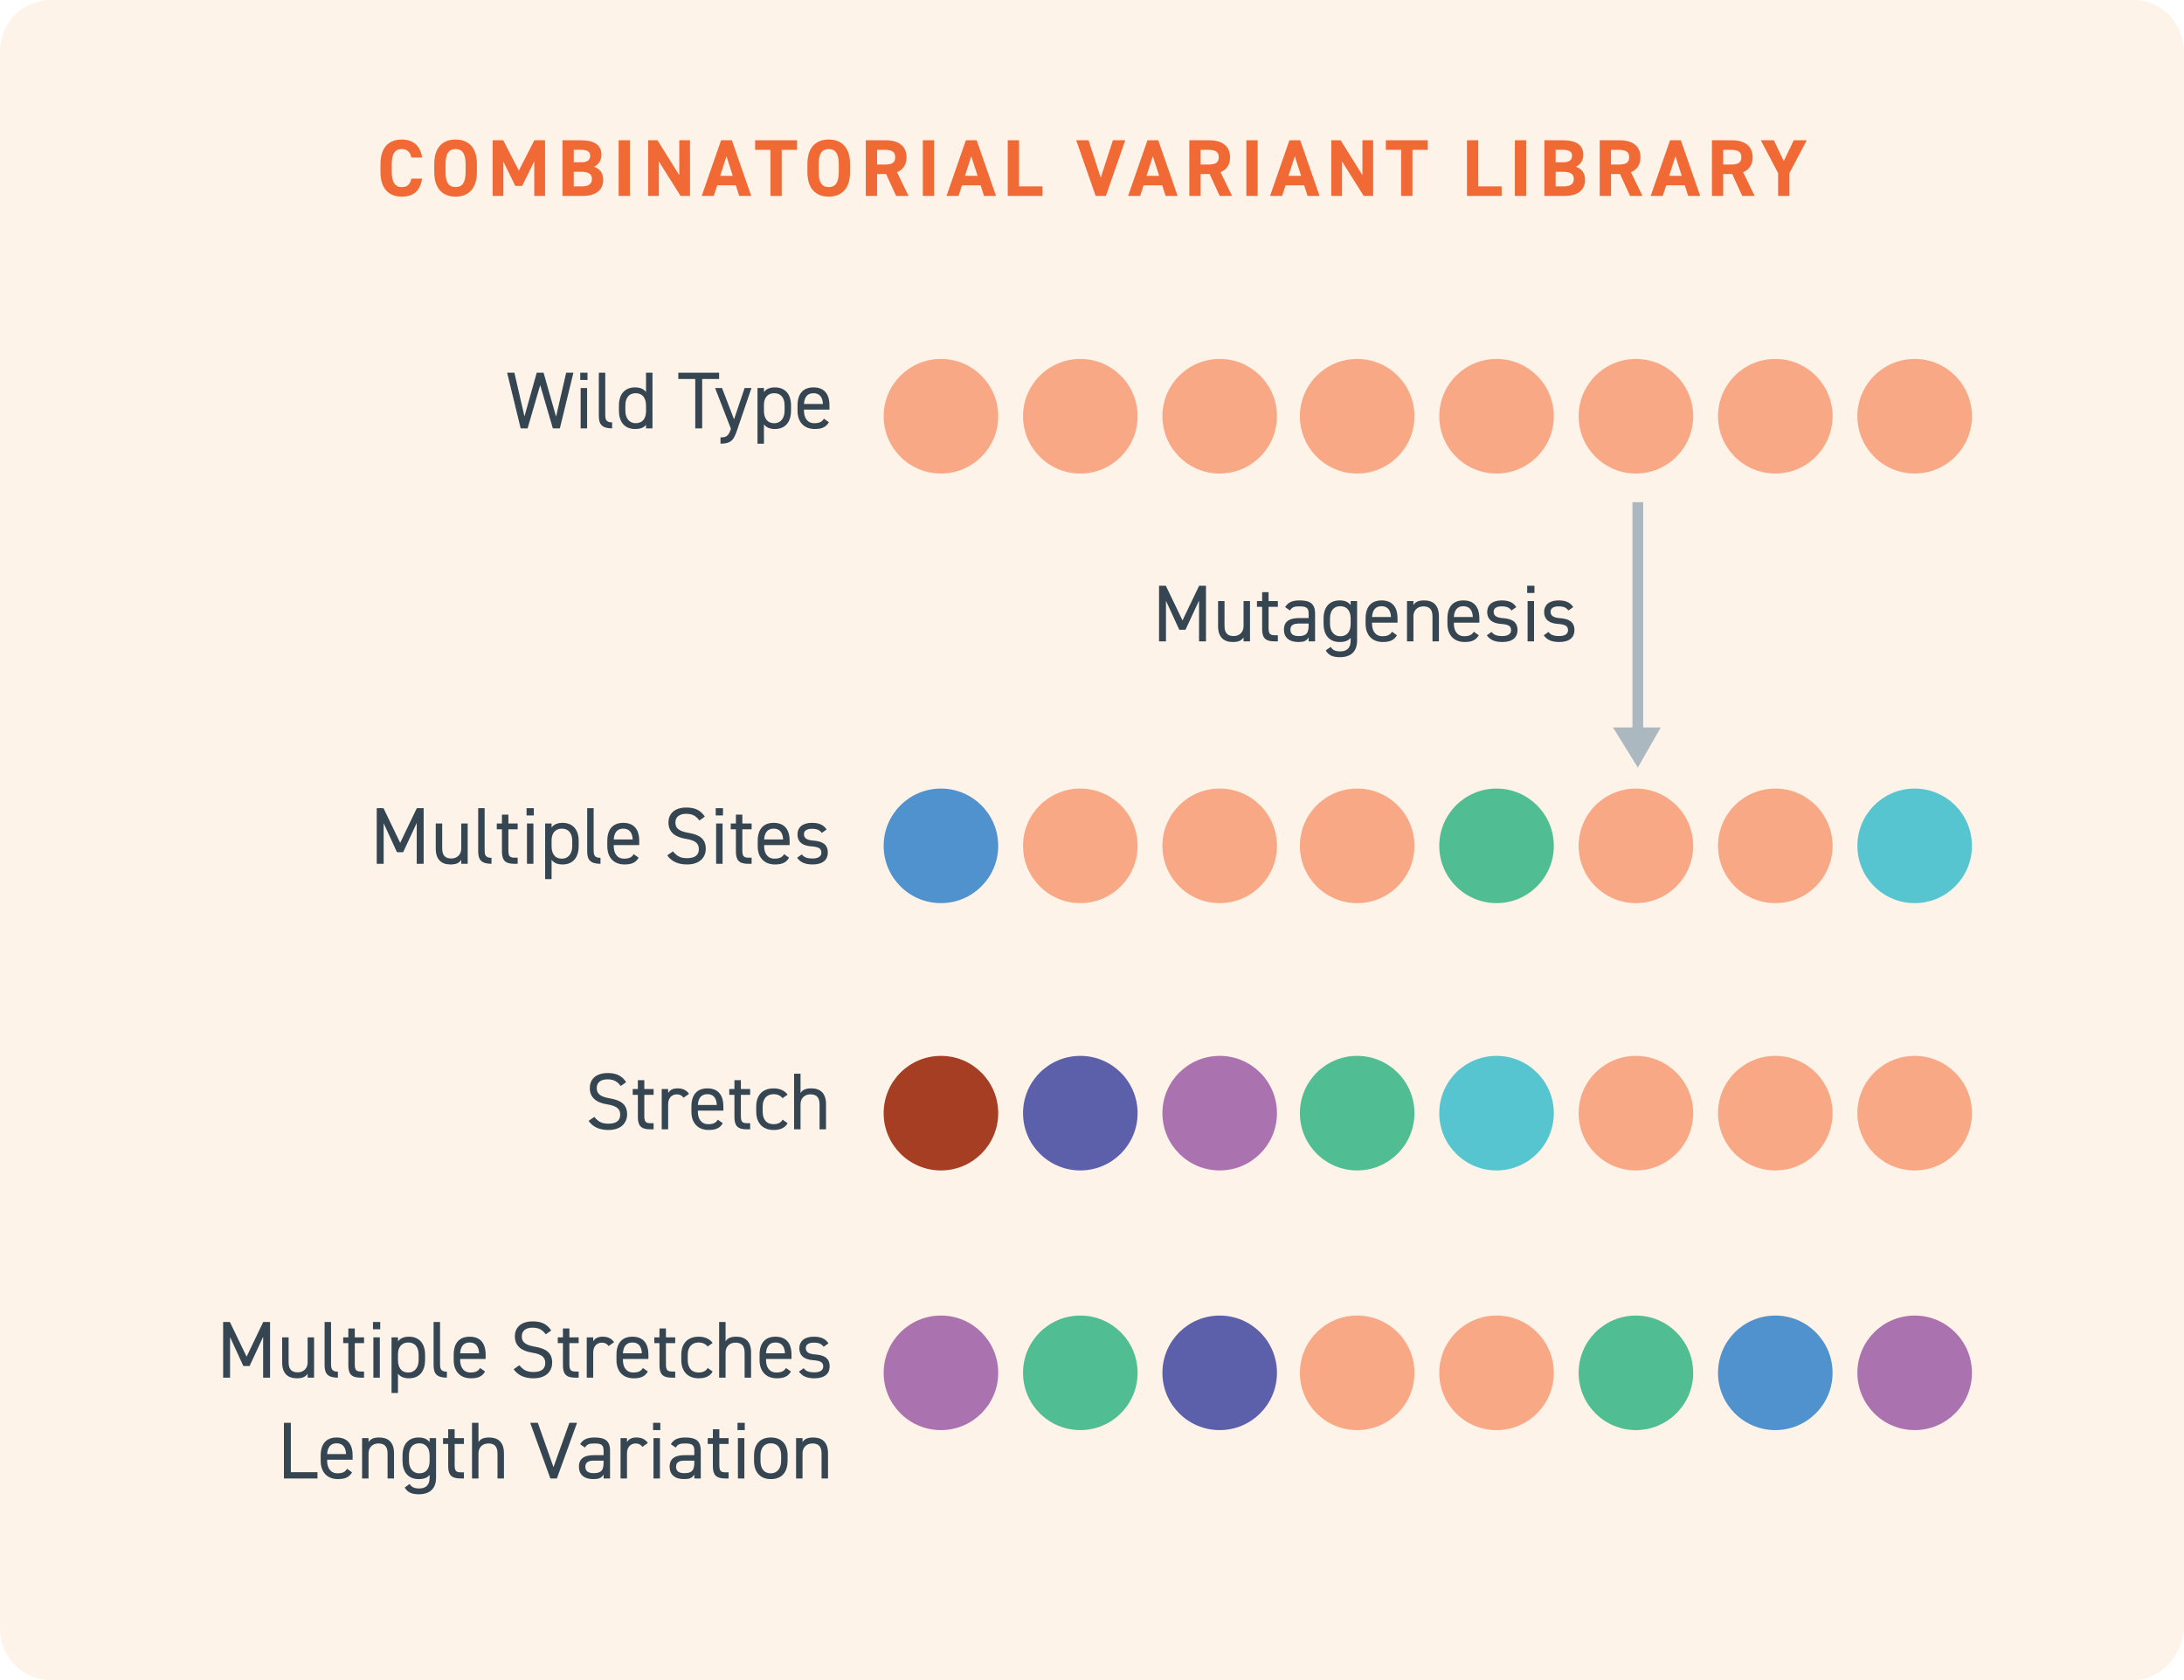 <svg width="325" height="250" viewBox="0 0 325 250" fill="none" xmlns="http://www.w3.org/2000/svg">
<path opacity="0.2" d="M317.435 250H7.565C3.362 250 0 246.595 0 242.338V7.662C0 3.405 3.362 0 7.565 0H317.435C321.638 0 325 3.405 325 7.662V242.338C324.72 246.595 321.358 250 317.435 250Z" fill="#FDC592"/>
<path d="M62.822 23.44C62.546 21.628 61.43 20.764 59.786 20.764C57.926 20.764 56.618 21.868 56.618 24.424V25.6C56.618 28.132 57.926 29.26 59.786 29.26C61.49 29.26 62.534 28.444 62.81 26.584H61.214C61.034 27.424 60.626 27.844 59.786 27.844C58.814 27.844 58.298 27.136 58.298 25.6V24.424C58.298 22.84 58.814 22.18 59.786 22.18C60.602 22.18 61.058 22.66 61.214 23.44H62.822ZM70.969 25.6V24.424C70.969 21.868 69.661 20.764 67.789 20.764C65.929 20.764 64.621 21.868 64.621 24.424V25.6C64.621 28.132 65.929 29.26 67.789 29.26C69.661 29.26 70.969 28.132 70.969 25.6ZM66.301 24.424C66.301 22.84 66.817 22.18 67.789 22.18C68.761 22.18 69.289 22.84 69.289 24.424V25.6C69.289 27.184 68.761 27.844 67.789 27.844C66.817 27.844 66.301 27.184 66.301 25.6V24.424ZM74.882 20.872H73.31V29.152H74.906V24.052L76.682 27.664H77.702L79.502 24.016V29.152H81.11V20.872H79.514L77.21 25.384L74.882 20.872ZM83.703 20.872V29.152H86.739C88.923 29.152 89.763 28.06 89.763 26.776C89.763 25.744 89.259 25.12 88.407 24.808C89.067 24.484 89.499 23.896 89.499 23.044C89.499 21.568 88.431 20.872 86.475 20.872H83.703ZM85.383 25.564H86.439C87.567 25.564 88.083 25.864 88.083 26.644C88.083 27.352 87.603 27.736 86.595 27.736H85.383V25.564ZM85.383 22.288H86.319C87.531 22.288 87.819 22.624 87.819 23.2C87.819 23.788 87.423 24.148 86.499 24.148H85.383V22.288ZM93.741 20.872H92.061V29.152H93.741V20.872ZM101.083 20.872V26.068L97.843 20.872H96.451V29.152H98.047V24.028L101.275 29.152H102.679V20.872H101.083ZM106.222 29.152L106.726 27.58H109.498L110.002 29.152H111.79L108.91 20.872H107.302L104.422 29.152H106.222ZM108.106 23.248L109.042 26.164H107.17L108.106 23.248ZM112.37 20.872V22.3H114.65V29.152H116.33V22.3H118.61V20.872H112.37ZM126.498 25.6V24.424C126.498 21.868 125.19 20.764 123.318 20.764C121.458 20.764 120.15 21.868 120.15 24.424V25.6C120.15 28.132 121.458 29.26 123.318 29.26C125.19 29.26 126.498 28.132 126.498 25.6ZM121.83 24.424C121.83 22.84 122.346 22.18 123.318 22.18C124.29 22.18 124.818 22.84 124.818 24.424V25.6C124.818 27.184 124.29 27.844 123.318 27.844C122.346 27.844 121.83 27.184 121.83 25.6V24.424ZM135.198 29.152L133.482 25.624C134.382 25.252 134.898 24.52 134.898 23.404C134.898 21.724 133.71 20.872 131.802 20.872H128.838V29.152H130.518V25.9H131.862L133.35 29.152H135.198ZM130.518 24.484V22.3H131.646C132.642 22.3 133.218 22.54 133.218 23.404C133.218 24.268 132.642 24.484 131.646 24.484H130.518ZM139.005 20.872H137.325V29.152H139.005V20.872ZM142.651 29.152L143.155 27.58H145.927L146.431 29.152H148.219L145.339 20.872H143.731L140.851 29.152H142.651ZM144.535 23.248L145.471 26.164H143.599L144.535 23.248ZM151.644 20.872H149.964V29.152H155.124V27.736H151.644V20.872ZM160.151 20.872L163.043 29.152H164.567L167.447 20.872H165.611L163.799 26.44L161.987 20.872H160.151ZM169.671 29.152L170.175 27.58H172.947L173.451 29.152H175.239L172.359 20.872H170.751L167.871 29.152H169.671ZM171.555 23.248L172.491 26.164H170.619L171.555 23.248ZM183.344 29.152L181.628 25.624C182.528 25.252 183.044 24.52 183.044 23.404C183.044 21.724 181.856 20.872 179.948 20.872H176.984V29.152H178.664V25.9H180.008L181.496 29.152H183.344ZM178.664 24.484V22.3H179.792C180.788 22.3 181.364 22.54 181.364 23.404C181.364 24.268 180.788 24.484 179.792 24.484H178.664ZM187.15 20.872H185.47V29.152H187.15V20.872ZM190.797 29.152L191.301 27.58H194.073L194.577 29.152H196.365L193.485 20.872H191.877L188.997 29.152H190.797ZM192.681 23.248L193.617 26.164H191.745L192.681 23.248ZM202.742 20.872V26.068L199.502 20.872H198.11V29.152H199.706V24.028L202.934 29.152H204.338V20.872H202.742ZM206.225 20.872V22.3H208.505V29.152H210.185V22.3H212.465V20.872H206.225ZM219.979 20.872H218.299V29.152H223.459V27.736H219.979V20.872ZM227.106 20.872H225.426V29.152H227.106V20.872ZM229.816 20.872V29.152H232.852C235.036 29.152 235.876 28.06 235.876 26.776C235.876 25.744 235.372 25.12 234.52 24.808C235.18 24.484 235.612 23.896 235.612 23.044C235.612 21.568 234.544 20.872 232.588 20.872H229.816ZM231.496 25.564H232.552C233.68 25.564 234.196 25.864 234.196 26.644C234.196 27.352 233.716 27.736 232.708 27.736H231.496V25.564ZM231.496 22.288H232.432C233.644 22.288 233.932 22.624 233.932 23.2C233.932 23.788 233.536 24.148 232.612 24.148H231.496V22.288ZM244.414 29.152L242.698 25.624C243.598 25.252 244.114 24.52 244.114 23.404C244.114 21.724 242.926 20.872 241.018 20.872H238.054V29.152H239.734V25.9H241.078L242.566 29.152H244.414ZM239.734 24.484V22.3H240.862C241.858 22.3 242.434 22.54 242.434 23.404C242.434 24.268 241.858 24.484 240.862 24.484H239.734ZM247.438 29.152L247.942 27.58H250.714L251.218 29.152H253.006L250.126 20.872H248.518L245.638 29.152H247.438ZM249.322 23.248L250.258 26.164H248.386L249.322 23.248ZM261.111 29.152L259.395 25.624C260.295 25.252 260.811 24.52 260.811 23.404C260.811 21.724 259.623 20.872 257.715 20.872H254.751V29.152H256.431V25.9H257.775L259.263 29.152H261.111ZM256.431 24.484V22.3H257.559C258.555 22.3 259.131 22.54 259.131 23.404C259.131 24.268 258.555 24.484 257.559 24.484H256.431ZM262.022 20.872L264.602 25.768V29.152H266.282V25.768L268.862 20.872H266.93L265.442 23.956L263.966 20.872H262.022Z" fill="#F16A35"/>
<path d="M243.724 74.723V109.386" stroke="#ABB8C0" stroke-width="1.6" stroke-miterlimit="10"/>
<path d="M240.03 108.249L243.724 114.215L247.133 108.249H240.03Z" fill="#ABB8C0"/>
<path d="M80.385 57.308L82.269 63.74H83.313L85.329 55.46H84.249L82.749 62L80.889 55.46H79.869L78.045 61.964L76.545 55.46H75.465L77.481 63.74H78.513L80.385 57.308ZM86.406 63.74H87.366V57.74H86.406V63.74ZM86.346 56.54H87.426V55.46H86.346V56.54ZM89.109 61.892C89.109 63.14 89.577 63.74 91.089 63.74V62.852C90.105 62.852 90.069 62.3 90.069 61.652V55.46H89.109V61.892ZM96.134 58.34C95.81 57.896 95.294 57.644 94.502 57.644C93.014 57.644 92.102 58.616 92.102 60.332V61.124C92.102 62.684 92.87 63.836 94.502 63.836C95.294 63.836 95.81 63.632 96.134 63.212V63.74H97.094V55.46H96.134V58.34ZM94.598 62.972C93.578 62.972 93.062 62.144 93.062 61.124V60.332C93.062 59.192 93.614 58.508 94.598 58.508C95.582 58.508 96.134 59.204 96.134 60.332V61.208C96.134 62.204 95.666 62.972 94.598 62.972ZM100.94 55.46V56.396H103.46V63.74H104.492V56.396H107.012V55.46H100.94ZM108.741 63.884C108.381 64.952 108.009 65.084 107.217 65.084V66.02C108.897 66.02 109.221 65.372 109.713 63.932L111.825 57.74H110.805L109.233 62.396L107.445 57.74H106.413L108.765 63.8L108.741 63.884ZM113.682 58.34V57.74H112.722V66.02H113.682V63.14C114.006 63.584 114.522 63.836 115.314 63.836C116.946 63.836 117.714 62.684 117.714 61.124V60.332C117.714 58.616 116.802 57.644 115.314 57.644C114.522 57.644 114.006 57.896 113.682 58.34ZM115.218 62.972C114.114 62.972 113.682 62.156 113.682 61.124V60.248C113.682 59.168 114.258 58.508 115.218 58.508C116.202 58.508 116.754 59.192 116.754 60.332V61.124C116.754 62.144 116.238 62.972 115.218 62.972ZM122.604 62.3C122.352 62.744 121.956 62.972 121.176 62.972C120.132 62.972 119.64 62.156 119.64 61.124V60.956H123.432V60.332C123.432 58.616 122.64 57.644 121.056 57.644C119.484 57.644 118.68 58.628 118.68 60.332V61.124C118.68 62.792 119.64 63.836 121.248 63.836C122.292 63.836 122.928 63.56 123.348 62.828L122.604 62.3ZM121.056 58.508C121.968 58.508 122.412 59.108 122.46 60.116H119.64C119.7 59.12 120.132 58.508 121.056 58.508Z" fill="#354652"/>
<path d="M173.485 87.159H172.477V95.439H173.509V89.403L175.489 93.71H176.413L178.429 89.367V95.439H179.461V87.159H178.441L175.969 92.319L173.485 87.159ZM186.012 89.439H185.052V93.183C185.052 94.01 184.488 94.647 183.588 94.647C182.88 94.647 182.22 94.382 182.22 93.171V89.439H181.26V93.183C181.26 94.862 182.16 95.534 183.444 95.534C184.332 95.534 184.752 95.306 185.052 94.85V95.439H186.012V89.439ZM187.049 90.302H187.817V93.591C187.817 94.838 188.225 95.439 189.641 95.439H190.157V94.526H189.677C188.873 94.526 188.777 94.178 188.777 93.35V90.302H190.157V89.439H188.777V88.118H187.817V89.439H187.049V90.302ZM191.062 93.686C191.062 94.85 191.818 95.534 193.21 95.534C193.99 95.534 194.398 95.403 194.734 94.85V95.439H195.694V91.275C195.694 89.835 194.938 89.343 193.414 89.343C192.274 89.343 191.662 89.642 191.242 90.338L191.962 90.843C192.298 90.29 192.682 90.231 193.402 90.231C194.338 90.231 194.734 90.422 194.734 91.275V91.971H193.306C191.986 91.971 191.062 92.391 191.062 93.686ZM194.734 93.135C194.734 94.478 194.098 94.647 193.21 94.647C192.502 94.647 192.022 94.382 192.022 93.71C192.022 93.111 192.358 92.787 193.306 92.787H194.734V93.135ZM200.989 90.038C200.665 89.594 200.149 89.343 199.357 89.343C197.869 89.343 196.957 90.314 196.957 92.031V92.823C196.957 94.382 197.725 95.534 199.357 95.534C200.149 95.534 200.665 95.331 200.989 94.91V95.319C200.989 96.35 200.497 96.927 199.453 96.927C198.673 96.927 198.277 96.698 198.025 96.254L197.281 96.782C197.701 97.514 198.337 97.79 199.381 97.79C200.989 97.79 201.949 96.987 201.949 95.319V89.439H200.989V90.038ZM199.453 94.671C198.433 94.671 197.917 93.843 197.917 92.823V92.031C197.917 90.891 198.469 90.207 199.453 90.207C200.437 90.207 200.989 90.903 200.989 92.031V92.823C200.989 93.855 200.557 94.671 199.453 94.671ZM207.138 93.999C206.886 94.442 206.49 94.671 205.71 94.671C204.666 94.671 204.174 93.855 204.174 92.823V92.654H207.966V92.031C207.966 90.314 207.174 89.343 205.59 89.343C204.018 89.343 203.214 90.326 203.214 92.031V92.823C203.214 94.49 204.174 95.534 205.782 95.534C206.826 95.534 207.462 95.258 207.882 94.526L207.138 93.999ZM205.59 90.207C206.502 90.207 206.946 90.806 206.994 91.814H204.174C204.234 90.819 204.666 90.207 205.59 90.207ZM209.374 95.439H210.334V91.695C210.334 90.867 210.898 90.231 211.798 90.231C212.506 90.231 213.166 90.495 213.166 91.707V95.439H214.126V91.695C214.126 90.014 213.226 89.343 211.942 89.343C211.054 89.343 210.634 89.57 210.334 90.026V89.439H209.374V95.439ZM219.314 93.999C219.062 94.442 218.666 94.671 217.886 94.671C216.842 94.671 216.35 93.855 216.35 92.823V92.654H220.142V92.031C220.142 90.314 219.35 89.343 217.766 89.343C216.194 89.343 215.39 90.326 215.39 92.031V92.823C215.39 94.49 216.35 95.534 217.958 95.534C219.002 95.534 219.638 95.258 220.058 94.526L219.314 93.999ZM217.766 90.207C218.678 90.207 219.122 90.806 219.17 91.814H216.35C216.41 90.819 216.842 90.207 217.766 90.207ZM225.642 90.338C225.174 89.594 224.43 89.343 223.458 89.343C222.03 89.343 221.31 90.05 221.31 91.046C221.31 92.355 222.306 92.763 223.314 92.835C224.478 92.918 224.862 93.147 224.862 93.794C224.862 94.335 224.382 94.647 223.578 94.647C222.714 94.647 222.282 94.466 221.958 94.034L221.25 94.538C221.706 95.162 222.342 95.534 223.566 95.534C225.114 95.534 225.822 94.814 225.822 93.77C225.822 92.391 224.79 92.067 223.662 91.983C222.87 91.922 222.27 91.719 222.27 91.034C222.27 90.507 222.726 90.231 223.434 90.231C224.262 90.231 224.598 90.422 224.922 90.843L225.642 90.338ZM227.319 95.439H228.279V89.439H227.319V95.439ZM227.259 88.239H228.339V87.159H227.259V88.239ZM234.114 90.338C233.646 89.594 232.902 89.343 231.93 89.343C230.502 89.343 229.782 90.05 229.782 91.046C229.782 92.355 230.778 92.763 231.786 92.835C232.95 92.918 233.334 93.147 233.334 93.794C233.334 94.335 232.854 94.647 232.05 94.647C231.186 94.647 230.754 94.466 230.43 94.034L229.722 94.538C230.178 95.162 230.814 95.534 232.038 95.534C233.586 95.534 234.294 94.814 234.294 93.77C234.294 92.391 233.262 92.067 232.134 91.983C231.342 91.922 230.742 91.719 230.742 91.034C230.742 90.507 231.198 90.231 231.906 90.231C232.734 90.231 233.07 90.422 233.394 90.843L234.114 90.338Z" fill="#354652"/>
<path d="M57.068 120.258H56.06V128.538H57.092V122.502L59.072 126.81H59.996L62.012 122.466V128.538H63.044V120.258H62.024L59.552 125.418L57.068 120.258ZM69.596 122.538H68.635V126.282C68.635 127.11 68.072 127.746 67.171 127.746C66.463 127.746 65.803 127.482 65.803 126.27V122.538H64.844V126.282C64.844 127.962 65.743 128.634 67.028 128.634C67.915 128.634 68.335 128.406 68.635 127.95V128.538H69.596V122.538ZM71.16 126.69C71.16 127.938 71.628 128.538 73.14 128.538V127.65C72.156 127.65 72.12 127.098 72.12 126.45V120.258H71.16V126.69ZM73.925 123.402H74.693V126.69C74.693 127.938 75.101 128.538 76.517 128.538H77.033V127.626H76.553C75.749 127.626 75.653 127.278 75.653 126.45V123.402H77.033V122.538H75.653V121.218H74.693V122.538H73.925V123.402ZM78.418 128.538H79.378V122.538H78.418V128.538ZM78.358 121.338H79.438V120.258H78.358V121.338ZM82.081 123.138V122.538H81.121V130.818H82.081V127.938C82.405 128.382 82.921 128.634 83.713 128.634C85.345 128.634 86.113 127.482 86.113 125.922V125.13C86.113 123.414 85.201 122.442 83.713 122.442C82.921 122.442 82.405 122.694 82.081 123.138ZM83.617 127.77C82.513 127.77 82.081 126.954 82.081 125.922V125.046C82.081 123.966 82.657 123.306 83.617 123.306C84.601 123.306 85.153 123.99 85.153 125.13V125.922C85.153 126.942 84.637 127.77 83.617 127.77ZM87.379 126.69C87.379 127.938 87.847 128.538 89.359 128.538V127.65C88.375 127.65 88.339 127.098 88.339 126.45V120.258H87.379V126.69ZM94.296 127.098C94.044 127.542 93.648 127.77 92.868 127.77C91.824 127.77 91.332 126.954 91.332 125.922V125.754H95.124V125.13C95.124 123.414 94.332 122.442 92.748 122.442C91.176 122.442 90.372 123.426 90.372 125.13V125.922C90.372 127.59 91.332 128.634 92.94 128.634C93.984 128.634 94.62 128.358 95.04 127.626L94.296 127.098ZM92.748 123.306C93.66 123.306 94.104 123.906 94.152 124.914H91.332C91.392 123.918 91.824 123.306 92.748 123.306ZM104.883 121.518C104.295 120.606 103.467 120.162 102.147 120.162C100.251 120.162 99.471 121.206 99.471 122.394C99.471 123.834 100.479 124.578 102.039 124.818C103.599 125.058 103.995 125.586 103.995 126.366C103.995 127.074 103.599 127.698 102.243 127.698C101.163 127.698 100.683 127.326 100.143 126.69L99.291 127.278C99.915 128.178 100.899 128.634 102.243 128.634C104.307 128.634 105.027 127.398 105.027 126.318C105.027 124.782 104.055 124.206 102.459 123.93C101.247 123.714 100.503 123.378 100.503 122.394C100.503 121.53 101.151 121.098 102.111 121.098C103.155 121.098 103.635 121.518 104.079 122.094L104.883 121.518ZM106.566 128.538H107.526V122.538H106.566V128.538ZM106.506 121.338H107.586V120.258H106.506V121.338ZM108.741 123.402H109.509V126.69C109.509 127.938 109.917 128.538 111.333 128.538H111.849V127.626H111.369C110.565 127.626 110.469 127.278 110.469 126.45V123.402H111.849V122.538H110.469V121.218H109.509V122.538H108.741V123.402ZM116.678 127.098C116.426 127.542 116.03 127.77 115.25 127.77C114.206 127.77 113.714 126.954 113.714 125.922V125.754H117.506V125.13C117.506 123.414 116.714 122.442 115.13 122.442C113.558 122.442 112.754 123.426 112.754 125.13V125.922C112.754 127.59 113.714 128.634 115.322 128.634C116.366 128.634 117.002 128.358 117.422 127.626L116.678 127.098ZM115.13 123.306C116.042 123.306 116.486 123.906 116.534 124.914H113.714C113.774 123.918 114.206 123.306 115.13 123.306ZM123.006 123.438C122.538 122.694 121.794 122.442 120.822 122.442C119.394 122.442 118.674 123.15 118.674 124.146C118.674 125.454 119.67 125.862 120.678 125.934C121.842 126.018 122.226 126.246 122.226 126.894C122.226 127.434 121.746 127.746 120.942 127.746C120.078 127.746 119.646 127.566 119.322 127.134L118.614 127.638C119.07 128.262 119.706 128.634 120.93 128.634C122.478 128.634 123.186 127.914 123.186 126.87C123.186 125.49 122.154 125.166 121.026 125.082C120.234 125.022 119.634 124.818 119.634 124.134C119.634 123.606 120.09 123.33 120.798 123.33C121.626 123.33 121.962 123.522 122.286 123.942L123.006 123.438Z" fill="#354652"/>
<path d="M93.179 161.029C92.591 160.117 91.763 159.673 90.443 159.673C88.547 159.673 87.767 160.717 87.767 161.905C87.767 163.345 88.775 164.089 90.335 164.329C91.895 164.569 92.291 165.097 92.291 165.877C92.291 166.585 91.895 167.209 90.539 167.209C89.459 167.209 88.979 166.837 88.439 166.201L87.587 166.789C88.211 167.689 89.195 168.145 90.539 168.145C92.603 168.145 93.323 166.909 93.323 165.829C93.323 164.293 92.351 163.717 90.755 163.441C89.543 163.225 88.799 162.889 88.799 161.905C88.799 161.041 89.447 160.609 90.407 160.609C91.451 160.609 91.931 161.029 92.375 161.605L93.179 161.029ZM94.154 162.913H94.922V166.201C94.922 167.449 95.33 168.049 96.746 168.049H97.262V167.137H96.782C95.978 167.137 95.882 166.789 95.882 165.961V162.913H97.262V162.049H95.882V160.729H94.922V162.049H94.154V162.913ZM102.536 162.769C102.152 162.229 101.636 161.953 100.82 161.953C100.088 161.953 99.68 162.217 99.427 162.637V162.049H98.468V168.049H99.427V164.293C99.427 163.393 99.98 162.841 100.712 162.841C101.156 162.841 101.468 162.997 101.72 163.345L102.536 162.769ZM106.814 166.609C106.562 167.053 106.166 167.281 105.386 167.281C104.342 167.281 103.85 166.465 103.85 165.433V165.265H107.642V164.641C107.642 162.925 106.85 161.953 105.266 161.953C103.694 161.953 102.89 162.937 102.89 164.641V165.433C102.89 167.101 103.85 168.145 105.458 168.145C106.502 168.145 107.138 167.869 107.558 167.137L106.814 166.609ZM105.266 162.817C106.178 162.817 106.622 163.417 106.67 164.425H103.85C103.91 163.429 104.342 162.817 105.266 162.817ZM108.522 162.913H109.29V166.201C109.29 167.449 109.698 168.049 111.114 168.049H111.63V167.137H111.15C110.346 167.137 110.25 166.789 110.25 165.961V162.913H111.63V162.049H110.25V160.729H109.29V162.049H108.522V162.913ZM116.459 166.609C116.207 167.089 115.691 167.281 115.127 167.281C113.975 167.281 113.495 166.465 113.495 165.433V164.641C113.495 163.513 114.095 162.817 115.127 162.817C115.679 162.817 116.183 163.033 116.447 163.417L117.203 162.889C116.771 162.277 116.027 161.953 115.127 161.953C113.507 161.953 112.535 162.937 112.535 164.641V165.433C112.535 167.089 113.483 168.145 115.127 168.145C116.099 168.145 116.831 167.833 117.203 167.137L116.459 166.609ZM118.167 168.049H119.127V164.305C119.127 163.477 119.691 162.841 120.591 162.841C121.299 162.841 121.959 163.105 121.959 164.317V168.049H122.919V164.305C122.919 162.625 122.019 161.953 120.735 161.953C119.847 161.953 119.427 162.181 119.127 162.637V159.769H118.167V168.049Z" fill="#354652"/>
<path d="M34.212 196.72H33.204V205H34.236V198.964L36.216 203.272H37.14L39.156 198.928V205H40.188V196.72H39.168L36.696 201.88L34.212 196.72ZM46.739 199H45.779V202.744C45.779 203.572 45.215 204.208 44.315 204.208C43.607 204.208 42.947 203.944 42.947 202.732V199H41.987V202.744C41.987 204.424 42.887 205.096 44.171 205.096C45.059 205.096 45.479 204.868 45.779 204.412V205H46.739V199ZM48.303 203.152C48.303 204.4 48.771 205 50.283 205V204.112C49.299 204.112 49.263 203.56 49.263 202.912V196.72H48.303V203.152ZM51.068 199.864H51.836V203.152C51.836 204.4 52.244 205 53.66 205H54.176V204.088H53.696C52.892 204.088 52.796 203.74 52.796 202.912V199.864H54.176V199H52.796V197.68H51.836V199H51.068V199.864ZM55.562 205H56.522V199H55.562V205ZM55.502 197.8H56.582V196.72H55.502V197.8ZM59.224 199.6V199H58.264V207.28H59.224V204.4C59.548 204.844 60.064 205.096 60.856 205.096C62.488 205.096 63.256 203.944 63.256 202.384V201.592C63.256 199.876 62.344 198.904 60.856 198.904C60.064 198.904 59.548 199.156 59.224 199.6ZM60.76 204.232C59.656 204.232 59.224 203.416 59.224 202.384V201.508C59.224 200.428 59.8 199.768 60.76 199.768C61.744 199.768 62.296 200.452 62.296 201.592V202.384C62.296 203.404 61.78 204.232 60.76 204.232ZM64.522 203.152C64.522 204.4 64.99 205 66.502 205V204.112C65.518 204.112 65.482 203.56 65.482 202.912V196.72H64.522V203.152ZM71.439 203.56C71.187 204.004 70.791 204.232 70.011 204.232C68.967 204.232 68.475 203.416 68.475 202.384V202.216H72.267V201.592C72.267 199.876 71.475 198.904 69.891 198.904C68.319 198.904 67.515 199.888 67.515 201.592V202.384C67.515 204.052 68.475 205.096 70.083 205.096C71.127 205.096 71.763 204.82 72.183 204.088L71.439 203.56ZM69.891 199.768C70.803 199.768 71.247 200.368 71.295 201.376H68.475C68.535 200.38 68.967 199.768 69.891 199.768ZM82.026 197.98C81.439 197.068 80.611 196.624 79.29 196.624C77.394 196.624 76.615 197.668 76.615 198.856C76.615 200.296 77.623 201.04 79.183 201.28C80.743 201.52 81.138 202.048 81.138 202.828C81.138 203.536 80.743 204.16 79.386 204.16C78.306 204.16 77.826 203.788 77.287 203.152L76.434 203.74C77.058 204.64 78.043 205.096 79.386 205.096C81.451 205.096 82.171 203.86 82.171 202.78C82.171 201.244 81.198 200.668 79.603 200.392C78.391 200.176 77.647 199.84 77.647 198.856C77.647 197.992 78.294 197.56 79.254 197.56C80.299 197.56 80.778 197.98 81.222 198.556L82.026 197.98ZM83.002 199.864H83.77V203.152C83.77 204.4 84.178 205 85.594 205H86.11V204.088H85.63C84.826 204.088 84.73 203.74 84.73 202.912V199.864H86.11V199H84.73V197.68H83.77V199H83.002V199.864ZM91.383 199.72C90.999 199.18 90.483 198.904 89.667 198.904C88.935 198.904 88.527 199.168 88.275 199.588V199H87.315V205H88.275V201.244C88.275 200.344 88.827 199.792 89.559 199.792C90.003 199.792 90.315 199.948 90.567 200.296L91.383 199.72ZM95.662 203.56C95.41 204.004 95.014 204.232 94.234 204.232C93.19 204.232 92.698 203.416 92.698 202.384V202.216H96.49V201.592C96.49 199.876 95.698 198.904 94.114 198.904C92.542 198.904 91.738 199.888 91.738 201.592V202.384C91.738 204.052 92.698 205.096 94.306 205.096C95.35 205.096 95.986 204.82 96.406 204.088L95.662 203.56ZM94.114 199.768C95.026 199.768 95.47 200.368 95.518 201.376H92.698C92.758 200.38 93.19 199.768 94.114 199.768ZM97.369 199.864H98.137V203.152C98.137 204.4 98.545 205 99.961 205H100.477V204.088H99.997C99.193 204.088 99.097 203.74 99.097 202.912V199.864H100.477V199H99.097V197.68H98.137V199H97.369V199.864ZM105.306 203.56C105.054 204.04 104.538 204.232 103.974 204.232C102.822 204.232 102.342 203.416 102.342 202.384V201.592C102.342 200.464 102.942 199.768 103.974 199.768C104.526 199.768 105.03 199.984 105.294 200.368L106.05 199.84C105.618 199.228 104.874 198.904 103.974 198.904C102.354 198.904 101.382 199.888 101.382 201.592V202.384C101.382 204.04 102.33 205.096 103.974 205.096C104.946 205.096 105.678 204.784 106.05 204.088L105.306 203.56ZM107.014 205H107.974V201.256C107.974 200.428 108.538 199.792 109.438 199.792C110.146 199.792 110.806 200.056 110.806 201.268V205H111.766V201.256C111.766 199.576 110.866 198.904 109.582 198.904C108.694 198.904 108.274 199.132 107.974 199.588V196.72H107.014V205ZM116.955 203.56C116.703 204.004 116.307 204.232 115.527 204.232C114.483 204.232 113.991 203.416 113.991 202.384V202.216H117.783V201.592C117.783 199.876 116.991 198.904 115.407 198.904C113.835 198.904 113.031 199.888 113.031 201.592V202.384C113.031 204.052 113.991 205.096 115.599 205.096C116.643 205.096 117.279 204.82 117.699 204.088L116.955 203.56ZM115.407 199.768C116.319 199.768 116.763 200.368 116.811 201.376H113.991C114.051 200.38 114.483 199.768 115.407 199.768ZM123.282 199.9C122.814 199.156 122.07 198.904 121.098 198.904C119.67 198.904 118.95 199.612 118.95 200.608C118.95 201.916 119.946 202.324 120.954 202.396C122.118 202.48 122.502 202.708 122.502 203.356C122.502 203.896 122.022 204.208 121.218 204.208C120.354 204.208 119.922 204.028 119.598 203.596L118.89 204.1C119.346 204.724 119.982 205.096 121.206 205.096C122.754 205.096 123.462 204.376 123.462 203.332C123.462 201.952 122.43 201.628 121.302 201.544C120.51 201.484 119.91 201.28 119.91 200.596C119.91 200.068 120.366 199.792 121.074 199.792C121.902 199.792 122.238 199.984 122.562 200.404L123.282 199.9ZM43.282 211.72H42.251V220H47.242V219.064H43.282V211.72ZM51.646 218.56C51.394 219.004 50.998 219.232 50.218 219.232C49.174 219.232 48.682 218.416 48.682 217.384V217.216H52.474V216.592C52.474 214.876 51.682 213.904 50.098 213.904C48.526 213.904 47.722 214.888 47.722 216.592V217.384C47.722 219.052 48.682 220.096 50.29 220.096C51.334 220.096 51.97 219.82 52.39 219.088L51.646 218.56ZM50.098 214.768C51.01 214.768 51.454 215.368 51.502 216.376H48.682C48.742 215.38 49.174 214.768 50.098 214.768ZM53.882 220H54.842V216.256C54.842 215.428 55.406 214.792 56.306 214.792C57.014 214.792 57.674 215.056 57.674 216.268V220H58.634V216.256C58.634 214.576 57.734 213.904 56.45 213.904C55.562 213.904 55.142 214.132 54.842 214.588V214H53.882V220ZM63.93 214.6C63.606 214.156 63.09 213.904 62.298 213.904C60.81 213.904 59.898 214.876 59.898 216.592V217.384C59.898 218.944 60.666 220.096 62.298 220.096C63.09 220.096 63.606 219.892 63.93 219.472V219.88C63.93 220.912 63.438 221.488 62.394 221.488C61.614 221.488 61.218 221.26 60.966 220.816L60.222 221.344C60.642 222.076 61.278 222.352 62.322 222.352C63.93 222.352 64.89 221.548 64.89 219.88V214H63.93V214.6ZM62.394 219.232C61.374 219.232 60.858 218.404 60.858 217.384V216.592C60.858 215.452 61.41 214.768 62.394 214.768C63.378 214.768 63.93 215.464 63.93 216.592V217.384C63.93 218.416 63.498 219.232 62.394 219.232ZM65.928 214.864H66.696V218.152C66.696 219.4 67.104 220 68.52 220H69.036V219.088H68.556C67.752 219.088 67.656 218.74 67.656 217.912V214.864H69.036V214H67.656V212.68H66.696V214H65.928V214.864ZM70.241 220H71.201V216.256C71.201 215.428 71.765 214.792 72.665 214.792C73.373 214.792 74.033 215.056 74.033 216.268V220H74.993V216.256C74.993 214.576 74.093 213.904 72.809 213.904C71.921 213.904 71.501 214.132 71.201 214.588V211.72H70.241V220ZM78.897 211.72L81.897 220H82.869L85.869 211.72H84.729L82.365 218.32L80.037 211.72H78.897ZM86.148 218.248C86.148 219.412 86.904 220.096 88.296 220.096C89.076 220.096 89.484 219.964 89.82 219.412V220H90.78V215.836C90.78 214.396 90.024 213.904 88.5 213.904C87.36 213.904 86.748 214.204 86.328 214.9L87.048 215.404C87.384 214.852 87.768 214.792 88.488 214.792C89.424 214.792 89.82 214.984 89.82 215.836V216.532H88.392C87.072 216.532 86.148 216.952 86.148 218.248ZM89.82 217.696C89.82 219.04 89.184 219.208 88.296 219.208C87.588 219.208 87.108 218.944 87.108 218.272C87.108 217.672 87.444 217.348 88.392 217.348H89.82V217.696ZM96.41 214.72C96.026 214.18 95.51 213.904 94.695 213.904C93.963 213.904 93.555 214.168 93.302 214.588V214H92.343V220H93.302V216.244C93.302 215.344 93.855 214.792 94.587 214.792C95.031 214.792 95.343 214.948 95.594 215.296L96.41 214.72ZM97.245 220H98.205V214H97.245V220ZM97.185 212.8H98.265V211.72H97.185V212.8ZM99.648 218.248C99.648 219.412 100.404 220.096 101.796 220.096C102.576 220.096 102.984 219.964 103.32 219.412V220H104.28V215.836C104.28 214.396 103.524 213.904 102 213.904C100.86 213.904 100.248 214.204 99.828 214.9L100.548 215.404C100.884 214.852 101.268 214.792 101.988 214.792C102.924 214.792 103.32 214.984 103.32 215.836V216.532H101.892C100.572 216.532 99.648 216.952 99.648 218.248ZM103.32 217.696C103.32 219.04 102.684 219.208 101.796 219.208C101.088 219.208 100.608 218.944 100.608 218.272C100.608 217.672 100.944 217.348 101.892 217.348H103.32V217.696ZM105.315 214.864H106.083V218.152C106.083 219.4 106.491 220 107.907 220H108.423V219.088H107.943C107.139 219.088 107.043 218.74 107.043 217.912V214.864H108.423V214H107.043V212.68H106.083V214H105.315V214.864ZM109.808 220H110.768V214H109.808V220ZM109.748 212.8H110.828V211.72H109.748V212.8ZM117.202 216.592C117.202 214.876 116.29 213.904 114.706 213.904C113.134 213.904 112.21 214.888 112.21 216.592V217.384C112.21 219.04 113.11 220.096 114.706 220.096C116.434 220.096 117.202 218.944 117.202 217.384V216.592ZM114.706 219.232C113.602 219.232 113.17 218.416 113.17 217.384V216.592C113.17 215.464 113.722 214.768 114.706 214.768C115.69 214.768 116.242 215.452 116.242 216.592V217.384C116.242 218.404 115.726 219.232 114.706 219.232ZM118.464 220H119.424V216.256C119.424 215.428 119.988 214.792 120.888 214.792C121.596 214.792 122.256 215.056 122.256 216.268V220H123.216V216.256C123.216 214.576 122.316 213.904 121.032 213.904C120.144 213.904 119.724 214.132 119.424 214.588V214H118.464V220Z" fill="#354652"/>
<path d="M140.02 70.461C144.727 70.461 148.543 66.645 148.543 61.938C148.543 57.23 144.727 53.414 140.02 53.414C135.312 53.414 131.496 57.23 131.496 61.938C131.496 66.645 135.312 70.461 140.02 70.461Z" fill="#F8A884"/>
<path d="M160.761 70.461C165.468 70.461 169.285 66.645 169.285 61.938C169.285 57.23 165.468 53.414 160.761 53.414C156.053 53.414 152.237 57.23 152.237 61.938C152.237 66.645 156.053 70.461 160.761 70.461Z" fill="#F8A884"/>
<path d="M181.501 70.461C186.209 70.461 190.025 66.645 190.025 61.938C190.025 57.23 186.209 53.414 181.501 53.414C176.794 53.414 172.978 57.23 172.978 61.938C172.978 66.645 176.794 70.461 181.501 70.461Z" fill="#F8A884"/>
<path d="M201.959 70.461C206.667 70.461 210.483 66.645 210.483 61.938C210.483 57.23 206.667 53.414 201.959 53.414C197.252 53.414 193.436 57.23 193.436 61.938C193.436 66.645 197.252 70.461 201.959 70.461Z" fill="#F8A884"/>
<path d="M222.699 70.461C227.407 70.461 231.223 66.645 231.223 61.938C231.223 57.23 227.407 53.414 222.699 53.414C217.992 53.414 214.176 57.23 214.176 61.938C214.176 66.645 217.992 70.461 222.699 70.461Z" fill="#F8A884"/>
<path d="M243.44 70.461C248.147 70.461 251.963 66.645 251.963 61.938C251.963 57.23 248.147 53.414 243.44 53.414C238.732 53.414 234.916 57.23 234.916 61.938C234.916 66.645 238.732 70.461 243.44 70.461Z" fill="#F8A884"/>
<path d="M264.181 70.461C268.888 70.461 272.704 66.645 272.704 61.938C272.704 57.23 268.888 53.414 264.181 53.414C259.473 53.414 255.657 57.23 255.657 61.938C255.657 66.645 259.473 70.461 264.181 70.461Z" fill="#F8A884"/>
<path d="M284.921 70.461C289.629 70.461 293.445 66.645 293.445 61.938C293.445 57.23 289.629 53.414 284.921 53.414C280.214 53.414 276.397 57.23 276.397 61.938C276.397 66.645 280.214 70.461 284.921 70.461Z" fill="#F8A884"/>
<path d="M140.02 134.389C144.727 134.389 148.543 130.573 148.543 125.865C148.543 121.158 144.727 117.342 140.02 117.342C135.312 117.342 131.496 121.158 131.496 125.865C131.496 130.573 135.312 134.389 140.02 134.389Z" fill="#4F92CE"/>
<path d="M160.761 134.389C165.468 134.389 169.285 130.573 169.285 125.865C169.285 121.158 165.468 117.342 160.761 117.342C156.053 117.342 152.237 121.158 152.237 125.865C152.237 130.573 156.053 134.389 160.761 134.389Z" fill="#F8A884"/>
<path d="M181.501 134.389C186.209 134.389 190.025 130.573 190.025 125.865C190.025 121.158 186.209 117.342 181.501 117.342C176.794 117.342 172.978 121.158 172.978 125.865C172.978 130.573 176.794 134.389 181.501 134.389Z" fill="#F8A884"/>
<path d="M201.959 134.389C206.667 134.389 210.483 130.573 210.483 125.865C210.483 121.158 206.667 117.342 201.959 117.342C197.252 117.342 193.436 121.158 193.436 125.865C193.436 130.573 197.252 134.389 201.959 134.389Z" fill="#F8A884"/>
<path d="M222.699 134.389C227.407 134.389 231.223 130.573 231.223 125.865C231.223 121.158 227.407 117.342 222.699 117.342C217.992 117.342 214.176 121.158 214.176 125.865C214.176 130.573 217.992 134.389 222.699 134.389Z" fill="#51BD93"/>
<path d="M243.44 134.389C248.147 134.389 251.963 130.573 251.963 125.865C251.963 121.158 248.147 117.342 243.44 117.342C238.732 117.342 234.916 121.158 234.916 125.865C234.916 130.573 238.732 134.389 243.44 134.389Z" fill="#F8A884"/>
<path d="M264.181 134.389C268.888 134.389 272.704 130.573 272.704 125.865C272.704 121.158 268.888 117.342 264.181 117.342C259.473 117.342 255.657 121.158 255.657 125.865C255.657 130.573 259.473 134.389 264.181 134.389Z" fill="#F8A884"/>
<path d="M284.921 134.389C289.629 134.389 293.445 130.573 293.445 125.865C293.445 121.158 289.629 117.342 284.921 117.342C280.214 117.342 276.397 121.158 276.397 125.865C276.397 130.573 280.214 134.389 284.921 134.389Z" fill="#57C5CF"/>
<path d="M140.02 174.165C144.727 174.165 148.543 170.349 148.543 165.642C148.543 160.934 144.727 157.118 140.02 157.118C135.312 157.118 131.496 160.934 131.496 165.642C131.496 170.349 135.312 174.165 140.02 174.165Z" fill="#A53E23"/>
<path d="M160.761 174.165C165.468 174.165 169.285 170.349 169.285 165.642C169.285 160.934 165.468 157.118 160.761 157.118C156.053 157.118 152.237 160.934 152.237 165.642C152.237 170.349 156.053 174.165 160.761 174.165Z" fill="#5C60AA"/>
<path d="M181.501 174.165C186.209 174.165 190.025 170.349 190.025 165.642C190.025 160.934 186.209 157.118 181.501 157.118C176.794 157.118 172.978 160.934 172.978 165.642C172.978 170.349 176.794 174.165 181.501 174.165Z" fill="#AA73B0"/>
<path d="M201.959 174.165C206.667 174.165 210.483 170.349 210.483 165.642C210.483 160.934 206.667 157.118 201.959 157.118C197.252 157.118 193.436 160.934 193.436 165.642C193.436 170.349 197.252 174.165 201.959 174.165Z" fill="#51BD93"/>
<path d="M222.699 174.165C227.407 174.165 231.223 170.349 231.223 165.642C231.223 160.934 227.407 157.118 222.699 157.118C217.992 157.118 214.176 160.934 214.176 165.642C214.176 170.349 217.992 174.165 222.699 174.165Z" fill="#57C5CF"/>
<path d="M243.44 174.165C248.147 174.165 251.963 170.349 251.963 165.642C251.963 160.934 248.147 157.118 243.44 157.118C238.732 157.118 234.916 160.934 234.916 165.642C234.916 170.349 238.732 174.165 243.44 174.165Z" fill="#F8A884"/>
<path d="M264.181 174.165C268.888 174.165 272.704 170.349 272.704 165.642C272.704 160.934 268.888 157.118 264.181 157.118C259.473 157.118 255.657 160.934 255.657 165.642C255.657 170.349 259.473 174.165 264.181 174.165Z" fill="#F8A884"/>
<path d="M284.921 174.165C289.629 174.165 293.445 170.349 293.445 165.642C293.445 160.934 289.629 157.118 284.921 157.118C280.214 157.118 276.397 160.934 276.397 165.642C276.397 170.349 280.214 174.165 284.921 174.165Z" fill="#F8A884"/>
<path d="M140.02 212.806C144.727 212.806 148.543 208.99 148.543 204.282C148.543 199.575 144.727 195.759 140.02 195.759C135.312 195.759 131.496 199.575 131.496 204.282C131.496 208.99 135.312 212.806 140.02 212.806Z" fill="#AA73B0"/>
<path d="M160.761 212.806C165.468 212.806 169.285 208.99 169.285 204.282C169.285 199.575 165.468 195.759 160.761 195.759C156.053 195.759 152.237 199.575 152.237 204.282C152.237 208.99 156.053 212.806 160.761 212.806Z" fill="#51BD93"/>
<path d="M181.501 212.806C186.209 212.806 190.025 208.99 190.025 204.282C190.025 199.575 186.209 195.759 181.501 195.759C176.794 195.759 172.978 199.575 172.978 204.282C172.978 208.99 176.794 212.806 181.501 212.806Z" fill="#5C60AA"/>
<path d="M201.959 212.806C206.667 212.806 210.483 208.99 210.483 204.282C210.483 199.575 206.667 195.759 201.959 195.759C197.252 195.759 193.436 199.575 193.436 204.282C193.436 208.99 197.252 212.806 201.959 212.806Z" fill="#F8A884"/>
<path d="M222.699 212.806C227.407 212.806 231.223 208.99 231.223 204.282C231.223 199.575 227.407 195.759 222.699 195.759C217.992 195.759 214.176 199.575 214.176 204.282C214.176 208.99 217.992 212.806 222.699 212.806Z" fill="#F8A884"/>
<path d="M243.44 212.806C248.147 212.806 251.963 208.99 251.963 204.282C251.963 199.575 248.147 195.759 243.44 195.759C238.732 195.759 234.916 199.575 234.916 204.282C234.916 208.99 238.732 212.806 243.44 212.806Z" fill="#51BD93"/>
<path d="M264.181 212.806C268.888 212.806 272.704 208.99 272.704 204.282C272.704 199.575 268.888 195.759 264.181 195.759C259.473 195.759 255.657 199.575 255.657 204.282C255.657 208.99 259.473 212.806 264.181 212.806Z" fill="#4F92CE"/>
<path d="M284.921 212.806C289.629 212.806 293.445 208.99 293.445 204.282C293.445 199.575 289.629 195.759 284.921 195.759C280.214 195.759 276.397 199.575 276.397 204.282C276.397 208.99 280.214 212.806 284.921 212.806Z" fill="#AA73B0"/>
</svg>
